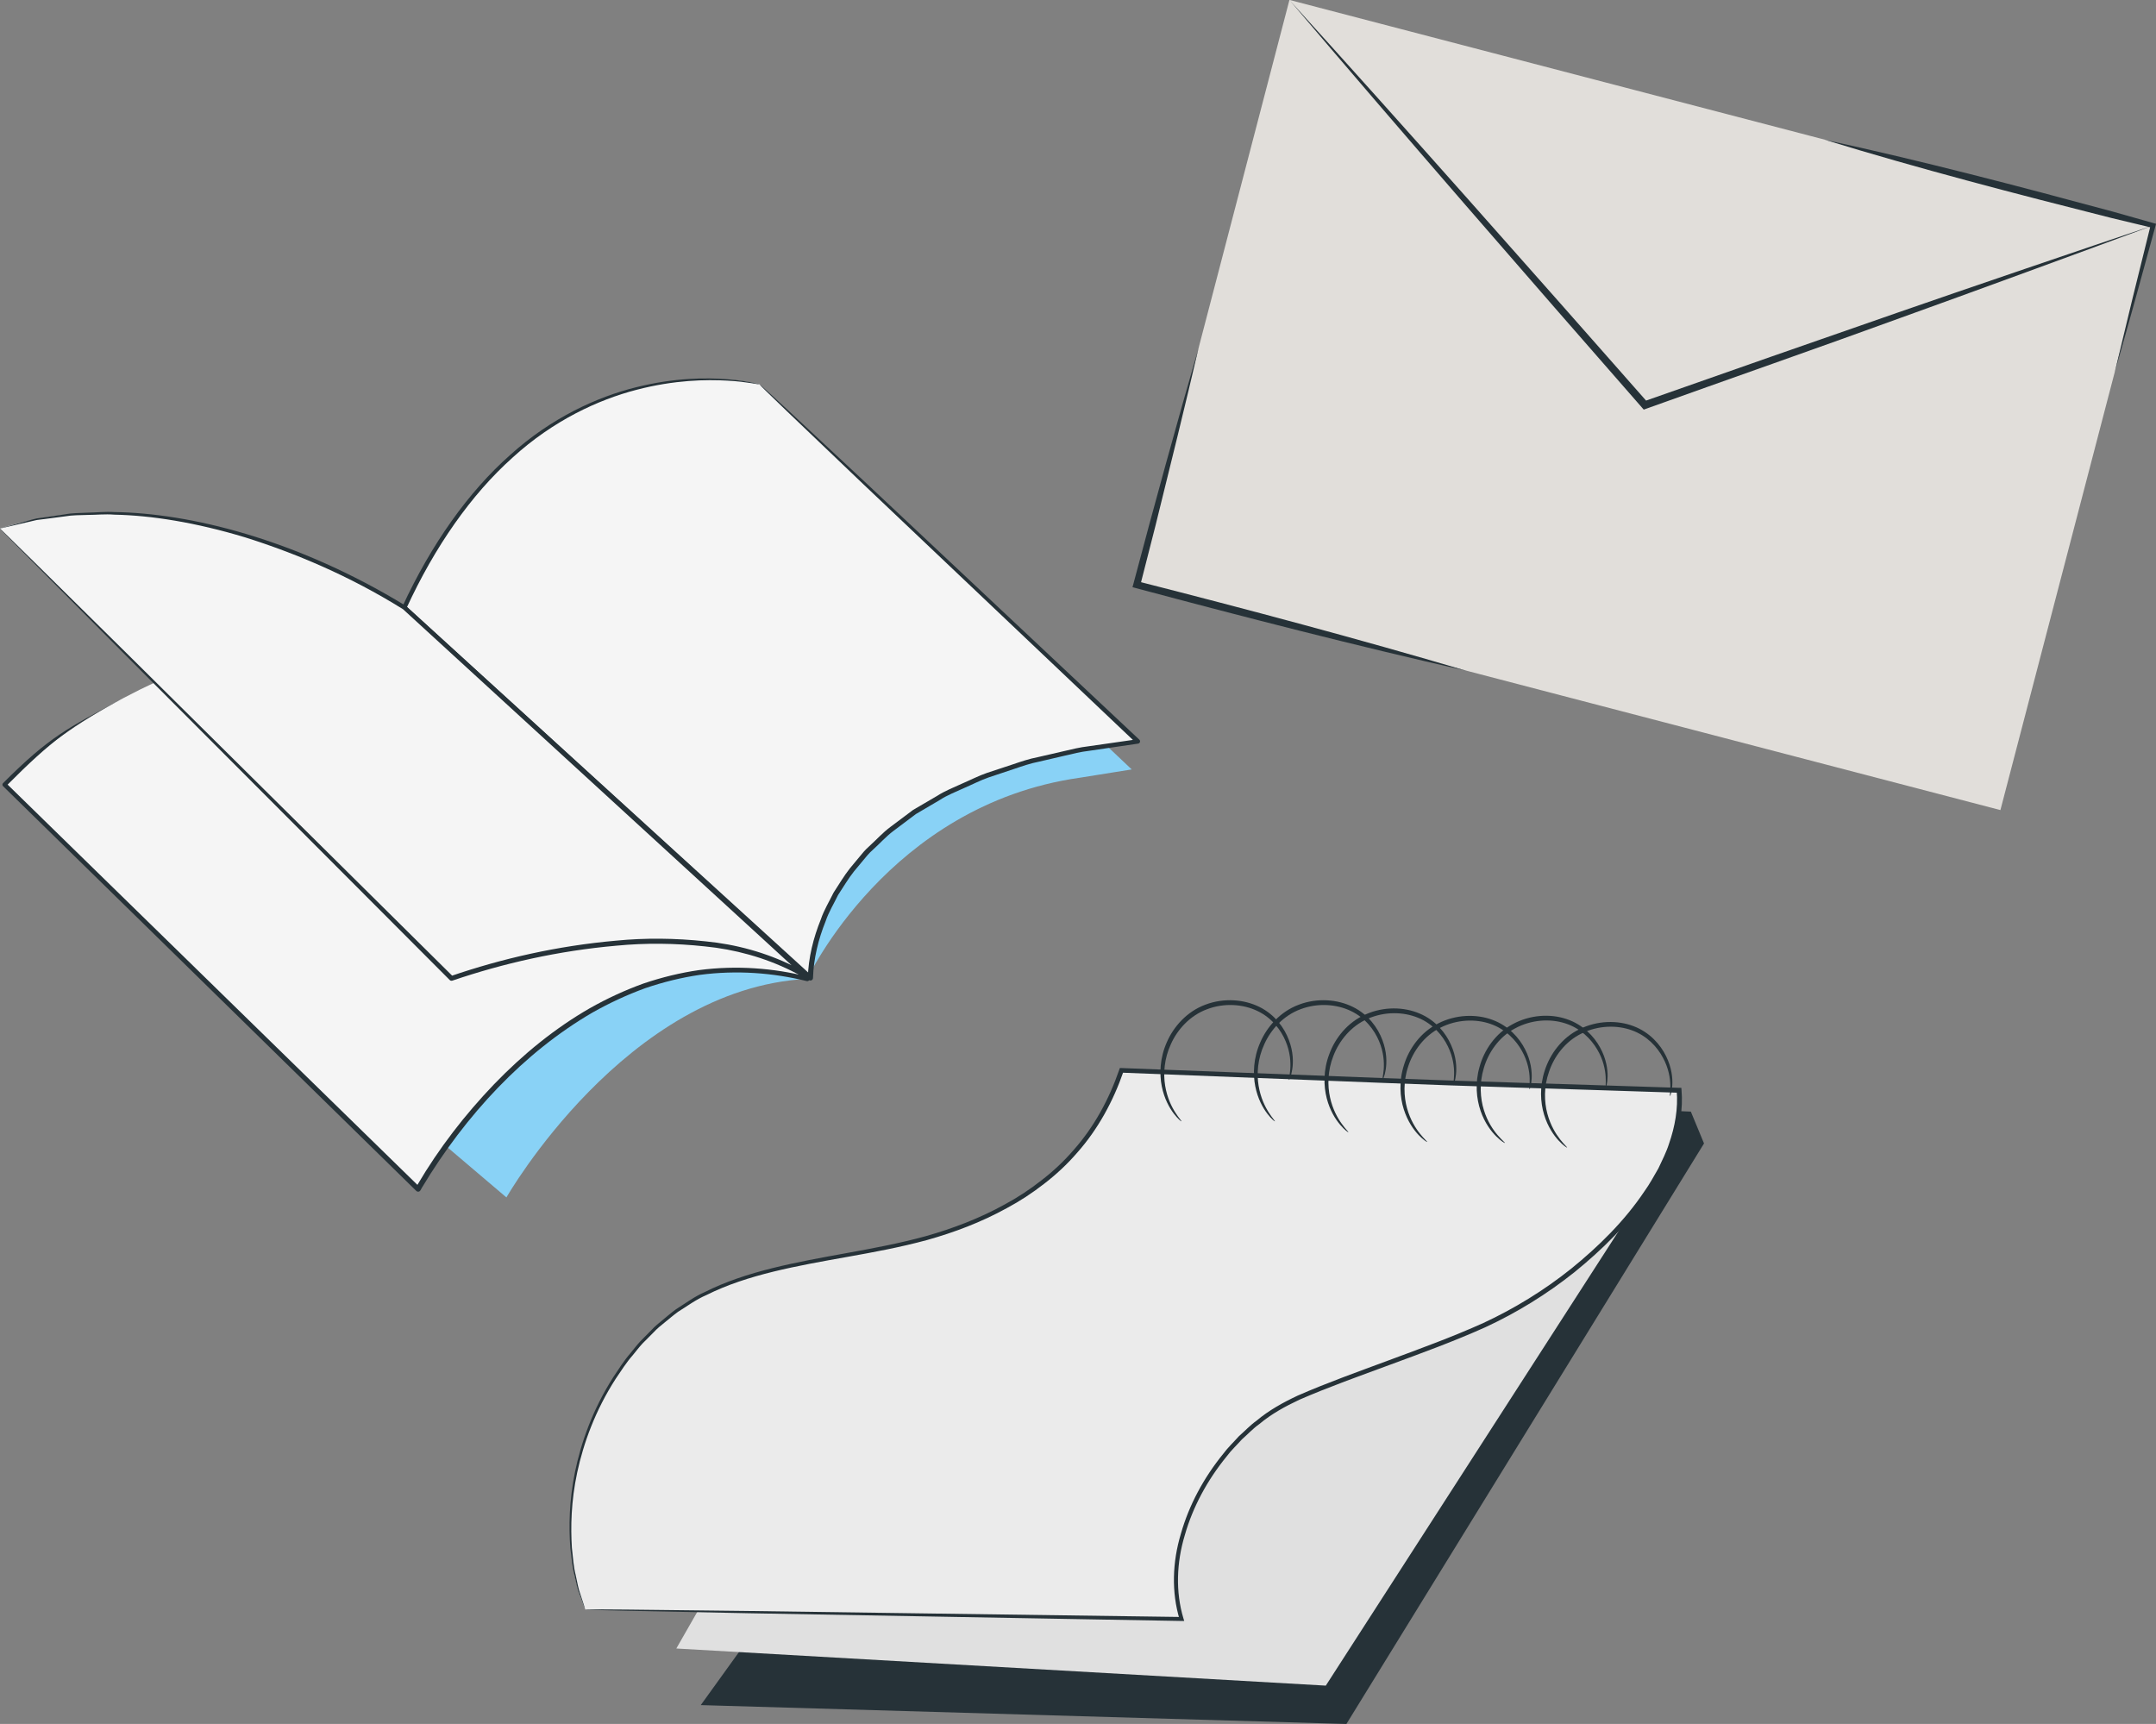 <?xml version="1.0" encoding="UTF-8"?><svg id="b" xmlns="http://www.w3.org/2000/svg" viewBox="0 0 420.58 336.29"><rect x="0" y="0" width="420.58" height="336.29" fill="#808080" stroke="none"/><g id="c"><g><g><polygon points="223.4 212.29 329.84 216.84 332.41 223.05 262.65 336.29 136.7 332.61 223.4 212.29" fill="#263238"/><polygon points="131.93 321.57 258.63 328.81 324.8 226.11 278.34 229.89 160.72 271.31 131.93 321.57" fill="#e0e0e0"/><g><path d="M114.13,313.96l116.35,1.84c-4.83-14.88,6.57-35.85,22.21-42.9,10.37-4.67,29.88-10.73,39.94-15.89,19.13-9.81,36.41-28.39,34.9-44.34l-47.79-1.52-60.99-2.36c-5.1,15.13-16.01,25.04-32.59,31-14.84,5.34-31.73,5.32-46.21,11.39-23.3,9.76-34.49,41.38-25.82,62.78" fill="#ebebeb"/><path d="M114.13,313.96s-.11-.25-.29-.75c-.19-.53-.45-1.27-.8-2.24-.41-.98-.64-2.26-.99-3.77-.42-1.5-.56-3.29-.8-5.3-.29-4.03-.25-9.06,.92-14.79,1.18-5.71,3.43-12.14,7.46-18.46,1.04-1.55,2.05-3.19,3.35-4.68,.63-.76,1.22-1.56,1.91-2.3,.71-.72,1.42-1.44,2.15-2.18,.7-.76,1.5-1.43,2.33-2.09,.82-.66,1.62-1.37,2.49-2,1.83-1.15,3.59-2.48,5.66-3.38,8.06-4.06,17.69-5.78,27.72-7.6,5.03-.91,10.21-1.87,15.41-3.3,5.18-1.47,10.39-3.43,15.34-6.17,2.49-1.34,4.89-2.91,7.16-4.7,2.29-1.76,4.43-3.76,6.35-6,3.91-4.42,6.85-9.8,8.84-15.6l.11-.31h.33c16.2,.63,33.2,1.28,50.82,1.95,17.62,.69,35.87,1.17,54.55,1.8,1.15,.04,2.29,.07,3.41,.11h.42s.04,.43,.04,.43c.32,3.69-.35,7.35-1.54,10.75-.54,1.73-1.37,3.33-2.13,4.96-.9,1.55-1.74,3.13-2.78,4.57-3.97,5.92-9.05,10.88-14.42,15.24-5.41,4.32-11.28,7.92-17.39,10.75-6.14,2.76-12.35,5.01-18.44,7.26-6.08,2.25-12.1,4.38-17.82,6.87-2.8,1.31-5.49,2.79-7.83,4.75-1.24,.88-2.27,2-3.4,2.99-1,1.12-2.1,2.14-2.99,3.34-3.76,4.61-6.58,9.83-8.14,15.29-1.65,5.42-1.83,11.16-.29,16.28l.16,.52h-.53c-35.24-.63-64.32-1.15-84.62-1.51-10.12-.21-18.04-.37-23.47-.48-2.68-.07-4.74-.12-6.15-.15-1.39-.04-2.11-.09-2.11-.09,0,0,.72-.03,2.11-.03,1.42,0,3.48,.02,6.16,.04,5.43,.06,13.35,.15,23.47,.27,20.3,.28,49.38,.68,84.62,1.17l-.37,.51c-1.62-5.31-1.43-11.21,.24-16.74,1.58-5.58,4.44-10.9,8.26-15.6,.9-1.22,2.03-2.27,3.04-3.41,1.15-1.01,2.2-2.15,3.47-3.06,2.38-2,5.15-3.54,8.01-4.88,5.76-2.52,11.78-4.66,17.86-6.92,6.08-2.26,12.29-4.51,18.37-7.25,6.03-2.8,11.85-6.36,17.19-10.64,5.3-4.31,10.32-9.22,14.22-15.04,1.03-1.42,1.85-2.97,2.73-4.48,.74-1.59,1.55-3.15,2.08-4.83,1.15-3.31,1.79-6.84,1.49-10.35l.46,.43c-1.12-.04-2.26-.07-3.41-.11-18.68-.63-36.93-1.11-54.55-1.82-17.62-.69-34.62-1.36-50.82-1.99l.43-.3c-2.03,5.9-5.04,11.38-9.03,15.88-1.96,2.28-4.15,4.31-6.48,6.1-2.31,1.81-4.76,3.4-7.28,4.75-5.02,2.77-10.29,4.74-15.52,6.21-5.25,1.43-10.45,2.38-15.48,3.28-10.03,1.79-19.61,3.47-27.57,7.45-2.04,.87-3.79,2.18-5.59,3.3-.86,.62-1.65,1.32-2.47,1.97-.82,.65-1.61,1.3-2.3,2.05-.72,.72-1.43,1.44-2.13,2.14-.68,.73-1.27,1.52-1.89,2.27-1.29,1.46-2.29,3.08-3.34,4.61-4.02,6.24-6.29,12.61-7.51,18.27-1.21,5.68-1.29,10.68-1.04,14.68,.22,2,.34,3.78,.73,5.28,.32,1.5,.54,2.79,.92,3.77,.31,.98,.56,1.73,.73,2.26,.16,.51,.22,.78,.22,.78Z" fill="#263238"/></g><path d="M251.44,210.67c-.08-.03,.15-.75,.26-2.08,.1-1.32,.01-3.31-.91-5.49-.9-2.16-2.68-4.56-5.5-5.89-2.78-1.34-6.45-1.62-9.8-.35-3.38,1.24-5.82,3.99-7.08,6.82-1.32,2.84-1.5,5.78-1.12,8.1,.38,2.35,1.27,4.12,1.99,5.24,.72,1.13,1.26,1.67,1.2,1.72-.03,.04-.66-.41-1.5-1.51-.83-1.09-1.86-2.88-2.35-5.33-.48-2.43-.37-5.54,.98-8.58,1.3-3.01,3.89-6,7.55-7.35,3.61-1.36,7.54-1.03,10.52,.45,3.03,1.49,4.88,4.12,5.74,6.43,.9,2.34,.88,4.43,.66,5.79-.11,.68-.25,1.2-.39,1.54-.13,.34-.21,.51-.24,.5Z" fill="#263238"/><path d="M269.67,210.67c-.08-.03,.15-.75,.26-2.08,.1-1.32,.01-3.31-.91-5.49-.9-2.16-2.68-4.56-5.5-5.89-2.78-1.34-6.45-1.62-9.8-.35-3.38,1.24-5.81,3.99-7.08,6.82-1.32,2.84-1.5,5.78-1.12,8.1,.38,2.35,1.27,4.12,1.99,5.24,.72,1.13,1.26,1.67,1.2,1.72-.03,.04-.66-.41-1.5-1.51-.83-1.09-1.86-2.88-2.34-5.33-.48-2.43-.37-5.54,.98-8.58,1.3-3.01,3.89-6,7.55-7.35,3.61-1.36,7.54-1.03,10.52,.45,3.03,1.49,4.88,4.12,5.74,6.43,.9,2.34,.88,4.43,.66,5.79-.11,.68-.25,1.2-.39,1.54-.13,.34-.21,.51-.24,.5Z" fill="#263238"/><path d="M283.52,211.62c-.09-.02,.11-.75,.14-2.09,.03-1.33-.17-3.3-1.22-5.43-1.02-2.11-2.93-4.4-5.82-5.57-2.85-1.18-6.53-1.25-9.81,.2-3.3,1.43-5.58,4.32-6.69,7.21-1.16,2.91-1.17,5.85-.66,8.15,.51,2.33,1.5,4.04,2.28,5.12,.78,1.09,1.35,1.59,1.29,1.65-.03,.04-.68-.37-1.58-1.43-.89-1.04-2.02-2.77-2.64-5.19-.62-2.39-.69-5.51,.5-8.62,1.12-3.08,3.54-6.21,7.12-7.76,3.53-1.56,7.47-1.46,10.53-.14,3.11,1.31,5.1,3.84,6.09,6.09,1.03,2.29,1.13,4.37,.98,5.74-.08,.69-.18,1.21-.3,1.56-.11,.35-.18,.52-.21,.51Z" fill="#263238"/><path d="M298.37,212.46c-.09-.02,.07-.76,.03-2.1-.04-1.33-.35-3.29-1.51-5.36-1.13-2.05-3.16-4.24-6.11-5.26-2.91-1.03-6.59-.9-9.78,.72-3.22,1.6-5.34,4.61-6.29,7.55-1,2.97-.86,5.91-.23,8.18,.64,2.3,1.71,3.95,2.55,4.99,.84,1.05,1.43,1.52,1.38,1.58-.03,.04-.7-.34-1.66-1.34-.95-.99-2.16-2.66-2.91-5.04-.75-2.36-.98-5.47,.04-8.63,.96-3.14,3.21-6.39,6.7-8.13,3.44-1.75,7.39-1.85,10.51-.7,3.18,1.15,5.3,3.56,6.41,5.76,1.15,2.23,1.36,4.31,1.29,5.68-.04,.69-.12,1.22-.22,1.57-.09,.35-.15,.53-.18,.52Z" fill="#263238"/><path d="M313.25,212.11c-.09-.01,.05-.76-.03-2.1-.08-1.32-.44-3.28-1.66-5.32-1.19-2.02-3.28-4.15-6.26-5.08-2.94-.94-6.61-.72-9.76,1-3.18,1.69-5.21,4.75-6.08,7.72-.92,3-.69,5.93,0,8.18,.7,2.28,1.82,3.9,2.69,4.91,.87,1.02,1.48,1.48,1.42,1.54-.03,.04-.71-.32-1.69-1.29-.97-.96-2.24-2.6-3.05-4.96-.81-2.34-1.13-5.44-.2-8.63,.87-3.16,3.03-6.48,6.47-8.31,3.39-1.84,7.33-2.06,10.48-.99,3.21,1.06,5.4,3.41,6.57,5.58,1.21,2.2,1.48,4.27,1.45,5.64-.02,.69-.08,1.22-.17,1.58-.08,.35-.14,.53-.17,.53Z" fill="#263238"/><path d="M325.78,213.79c-.09-.02,.08-.76,.06-2.1-.03-1.33-.31-3.29-1.45-5.38-1.1-2.07-3.11-4.28-6.05-5.33-2.9-1.06-6.58-.98-9.79,.61-3.24,1.56-5.4,4.54-6.38,7.48-1.04,2.96-.93,5.89-.32,8.17,.61,2.3,1.67,3.97,2.49,5.02,.83,1.06,1.42,1.54,1.36,1.6-.03,.04-.7-.35-1.64-1.36-.93-1-2.13-2.68-2.85-5.07-.72-2.37-.91-5.48,.14-8.63,1-3.12,3.28-6.35,6.79-8.05,3.46-1.71,7.41-1.77,10.52-.58,3.16,1.19,5.26,3.62,6.34,5.84,1.12,2.25,1.31,4.32,1.22,5.69-.05,.69-.13,1.22-.24,1.57-.09,.35-.16,.53-.19,.52Z" fill="#263238"/></g><g><path d="M87.13,223.67l11.66,9.91s23.29-40.79,58.68-42.63c0,0-37.29-15.55-70.34,32.72Z" fill="#89d2f6"/><path d="M157.47,190.95s15.82-33.95,53.17-39.24l10.13-1.62-4.86-4.6s-68.37-1.49-58.44,45.47Z" fill="#89d2f6"/><g><path d="M78.26,118.68S27.18,125.77,.89,153.06l80.66,78.9s28.61-52.93,75.91-41L78.26,118.68Z" fill="#f5f5f5"/><g><path d="M23.33,136.57c-9.35,5.12-13,7.58-22.14,16.78v-.59c22.85,22.32,50.68,49.5,80.71,78.83l-.8,.12,.3-.54c4.27-7.26,9.38-13.83,15-19.69,5.64-5.84,11.88-10.92,18.64-14.8,3.39-1.92,6.89-3.53,10.46-4.82,3.6-1.22,7.24-2.11,10.89-2.63,7.31-.96,14.54-.38,21.18,1.28l-.41,.77c-23.52-21.57-43.24-39.66-57.12-52.39-6.9-6.37-12.34-11.39-16.09-14.85-1.83-1.71-3.25-3.03-4.24-3.96-.46-.44-.81-.78-1.08-1.03-.24-.24-.36-.36-.36-.37s.13,.09,.38,.3c.28,.24,.64,.56,1.11,.97,1,.9,2.44,2.18,4.29,3.83,3.78,3.41,9.27,8.36,16.22,14.63,13.97,12.69,33.83,30.71,57.51,52.21,.18,.17,.2,.45,.03,.63-.11,.13-.29,.17-.44,.13-6.55-1.62-13.65-2.17-20.83-1.22-3.58,.52-7.16,1.4-10.7,2.61-3.51,1.28-6.95,2.87-10.29,4.76-13.29,7.73-24.71,19.92-33.24,34.14l-.29,.52c-.13,.25-.44,.34-.69,.21-.04-.02-.08-.05-.11-.08C51.21,202.94,23.42,175.71,.6,153.36c-.16-.15-.17-.41-.02-.58h0c9.28-9.29,12.64-10.68,22.73-16.21" fill="#263238"/><path d="M72.21,119.62c1.96-.37,3.48-.61,4.5-.76,.49-.06,.87-.11,1.16-.15,.27-.03,.39-.04,.39-.03,0,.01-.14,.04-.39,.09-.29,.05-.66,.13-1.14,.22-1.01,.19-2.52,.47-4.47,.88" fill="#263238"/></g></g><g><path d="M148.17,74.96s-44.06-11.68-69.29,43.52l79.21,72.27s-1.02-39.24,63.87-46.14l-73.79-69.65Z" fill="#f5f5f5"/><path d="M148.17,74.97s.13,.09,.36,.29c.26,.23,.6,.54,1.04,.93,.94,.86,2.28,2.1,4,3.69,3.52,3.29,8.63,8.05,15.11,14.09,13.01,12.22,31.5,29.58,53.58,50.32,.18,.17,.19,.45,.02,.63-.07,.08-.16,.12-.26,.14h-.02c-3.12,.46-6.3,.93-9.54,1.4-1.63,.18-3.23,.59-4.85,.97-1.62,.38-3.26,.76-4.9,1.14-1.67,.32-3.28,.88-4.9,1.43-1.63,.54-3.27,1.09-4.92,1.64-1.65,.57-3.2,1.39-4.82,2.08-1.6,.74-3.27,1.37-4.77,2.35-1.54,.9-3.09,1.81-4.64,2.73-1.44,1.08-2.89,2.17-4.35,3.27-1.46,1.09-2.68,2.48-4.05,3.71-.7,.61-1.29,1.32-1.87,2.04l-1.78,2.14c-1.16,1.45-2.09,3.08-3.13,4.64-.81,1.69-1.82,3.3-2.42,5.1-1.41,3.49-2.35,7.29-2.46,11.05v.03c0,.28-.24,.5-.52,.49-.13,0-.24-.05-.33-.13-1.01-.92-2.1-1.92-3.19-2.91-28.02-25.61-54.14-49.47-75.96-69.42-.14-.13-.17-.33-.1-.49,5.63-12.16,12.87-22.37,21.03-29.58,8.1-7.31,17-11.32,24.52-13.19,7.56-1.9,13.75-1.89,17.87-1.57,2.07,.16,3.64,.42,4.69,.62,.5,.11,.88,.2,1.18,.27,.27,.07,.39,.12,.39,.13,0,0-.15-.01-.41-.06-.3-.05-.69-.12-1.19-.2-1.05-.16-2.62-.38-4.69-.49-4.1-.23-10.25-.16-17.73,1.79-7.43,1.93-16.2,5.95-24.18,13.23-8.03,7.18-15.16,17.33-20.71,29.42l-.1-.49c21.85,19.91,48,43.73,76.07,69.3,1.09,1,2.18,1.99,3.19,2.91l-.85,.39c.12-4.03,1.09-7.85,2.54-11.45,.62-1.84,1.65-3.5,2.49-5.23,1.06-1.6,2.02-3.27,3.2-4.75l1.82-2.19c.59-.74,1.2-1.46,1.91-2.08,1.39-1.26,2.65-2.67,4.14-3.78,1.49-1.11,2.96-2.22,4.43-3.32,1.58-.93,3.16-1.85,4.72-2.76,1.53-.99,3.22-1.63,4.84-2.38,1.64-.7,3.22-1.53,4.89-2.1,1.67-.55,3.33-1.1,4.97-1.64,1.64-.56,3.27-1.11,4.95-1.43,1.66-.38,3.31-.76,4.95-1.14,1.63-.38,3.25-.79,4.89-.97,3.26-.47,6.47-.93,9.61-1.38l-.26,.77c-21.95-20.82-40.33-38.26-53.26-50.52-6.41-6.13-11.47-10.96-14.96-14.29-1.7-1.64-3.01-2.91-3.93-3.8-.42-.42-.75-.74-1-.99-.22-.23-.33-.35-.33-.36Z" fill="#263238"/></g><g><path d="M0,103.08l88.09,87.76s43.76-16.07,69.44-.42L78.88,118.48S37.49,91.14,0,103.08Z" fill="#f5f5f5"/><path d="M0,103.08s.45-.14,1.4-.4c1.01-.28,2.43-.67,4.26-1.17,.47-.12,.97-.27,1.5-.38,.53-.08,1.09-.16,1.68-.24,1.18-.17,2.46-.36,3.84-.56,1.38-.27,2.89-.25,4.5-.33,1.61-.02,3.32-.23,5.13-.11,14.43,.19,35.29,5.14,56.79,18.25l.04,.03h.01c22.37,20.44,49.46,45.17,78.7,71.88,.21,.19,.22,.51,.03,.71-.16,.17-.41,.21-.6,.11l-.03-.02c-.89-.46-1.85-.95-2.82-1.45-5.32-2.64-11.11-4.22-16.92-4.79-5.8-.63-11.6-.69-17.25-.14-11.31,.99-22.13,3.45-32.02,6.82h-.01c-.18,.06-.36,.01-.49-.11-25.75-25.8-47.75-47.85-63.34-63.47-7.71-7.75-13.83-13.91-18.06-18.16-2.06-2.08-3.65-3.69-4.77-4.81-.51-.52-.91-.93-1.21-1.23-.27-.28-.4-.41-.38-.41,.01,0,.17,.15,.46,.43,.32,.31,.74,.72,1.29,1.25,1.15,1.13,2.79,2.75,4.92,4.83,4.29,4.24,10.51,10.37,18.33,18.09,15.62,15.47,37.64,37.28,63.43,62.82l-.5-.11c10-3.43,20.84-5.91,32.26-6.92,5.7-.56,11.57-.5,17.45,.13,5.89,.57,11.81,2.17,17.26,4.89,.99,.51,1.98,1.02,2.89,1.49l-.6,.81c-29.2-26.75-56.24-51.53-78.58-72l.05,.04c-10.56-6.59-21.2-11-30.79-14.02-9.64-2.92-18.36-4.3-25.56-4.44-1.8-.15-3.5,.05-5.1,.05-1.6,.06-3.1,.03-4.48,.28-1.38,.18-2.66,.34-3.83,.5-.59,.08-1.14,.15-1.68,.21-.52,.1-1,.24-1.46,.34-3.42,.79-5.01,1.16-5.76,1.33Z" fill="#263238"/></g></g><g><rect x="233.82" y="20.08" width="174.11" height="117.88" transform="translate(30.37 -78.5) rotate(14.63)" fill="#e1deda"/><path d="M251.53,0c22.55,24.84,47.76,53.37,69.91,78.52,0,0-.82-.21-.82-.21,14.6-5.14,35.19-12.36,49.62-17.35,12.35-4.3,37.35-12.81,49.76-16.97-12.31,4.57-37.02,13.63-49.37,18.06-14.26,5.21-35,12.47-49.5,17.68,0,0-.48,.17-.48,.17,0,0-.34-.39-.34-.39-22.06-25.21-47.09-53.95-68.78-79.52h0Z" fill="#263238"/><path d="M233.88,67.6c-2.53,10.9-5.79,24.14-8.49,35,0,0-2.97,11.63-2.97,11.63,0,0-.49-.83-.49-.83,21.11,5.38,43.19,11.25,64.06,17.43-21.23-4.8-43.36-10.48-64.41-16.11,0,0-.66-.18-.66-.18l.18-.66c3.92-14.81,8.53-31.58,12.79-46.28h0Z" fill="#263238"/><path d="M412.56,72.5c2.27-9.56,4.6-19.1,6.99-28.63,0,0,.34,.57,.34,.57l-8.05-1.93c-18.59-4.69-37.59-9.63-55.9-15.25,18.72,4.04,37.71,9.02,56.22,14.02,0,0,7.97,2.25,7.97,2.25l.46,.13-.12,.44c-2.57,9.48-5.2,18.95-7.9,28.39h0Z" fill="#263238"/></g></g></g></svg>
